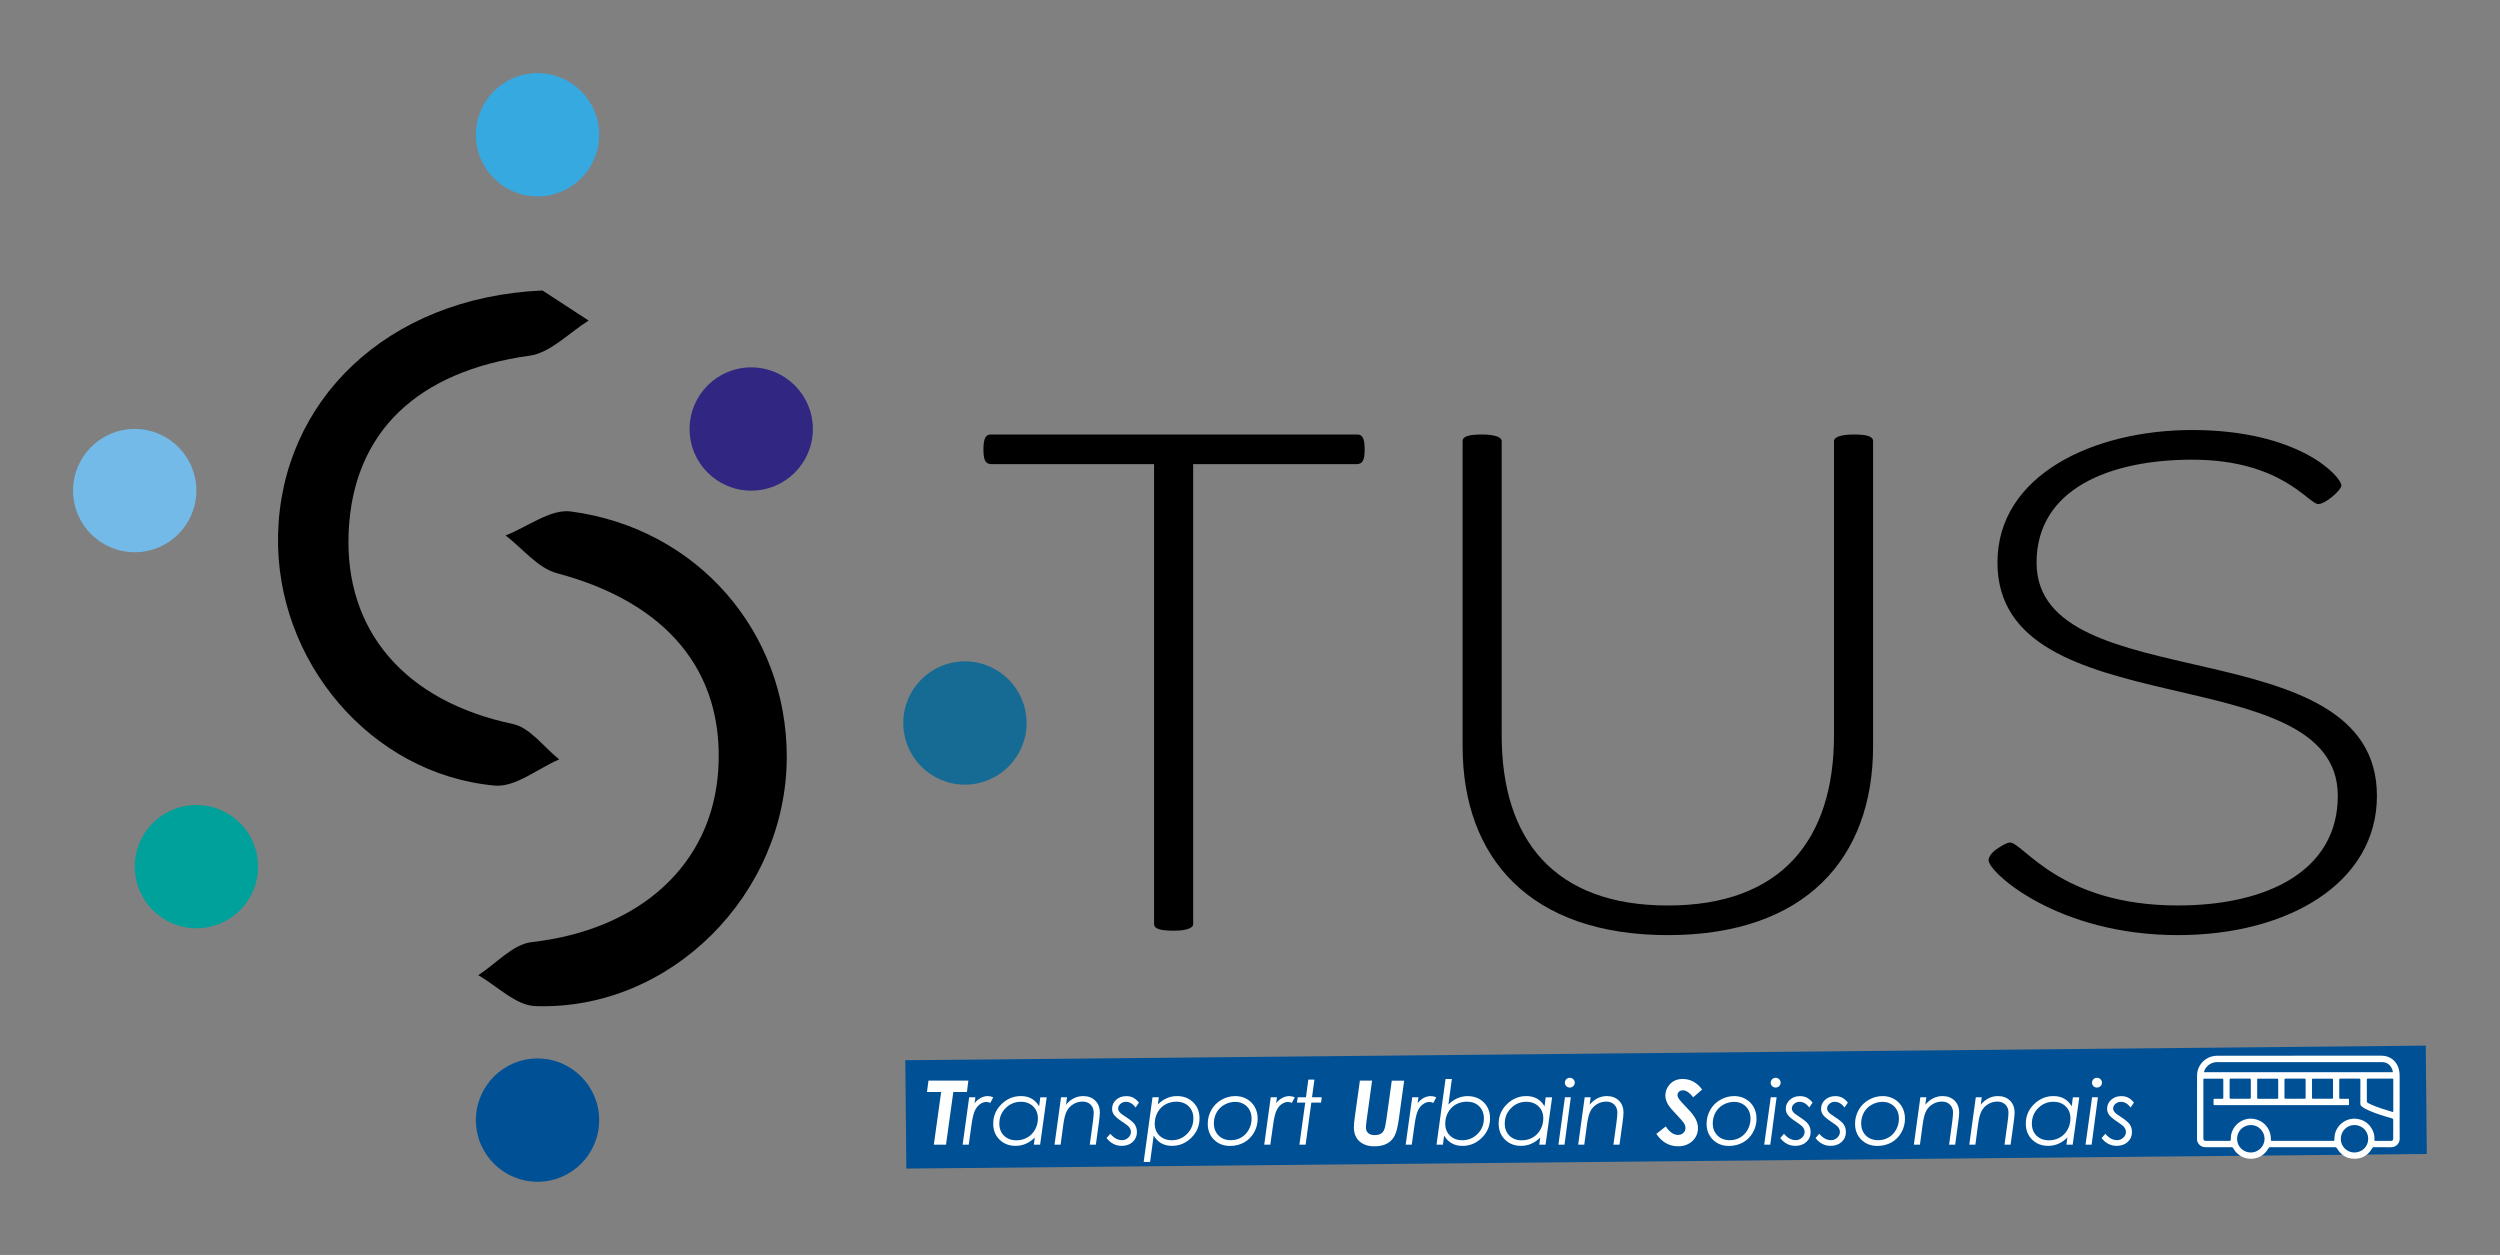 <svg xmlns="http://www.w3.org/2000/svg" width="170.92mm" height="85.798mm" viewBox="0 0 170.92 85.798"><rect x="0" y="0" width="170.92" height="85.798" fill="#808080" stroke="none"/><g transform="translate(-437.37 -70.76)"><line class="st0" x1="499.3" x2="603.25" y1="146.95" y2="145.95" fill="none" stroke="#005095" stroke-miterlimit="10" stroke-width="7.408"></line><g transform="matrix(.265 0 0 .265 1284.4 46.272)"><path d="m-2898.6 330.79v-118.64h-41.96c-1.61 0-2.06-1.15-2.06-3.82 0-2.48 0.46-3.82 1.83-3.82h94.69c1.38 0 1.83 1.34 1.83 3.82 0 2.67-0.46 3.82-2.06 3.82h-42.18v118.65c0 1.15-2.06 1.72-5.04 1.72-3.21-0.01-5.05-0.39-5.05-1.73z"></path><path d="m-2819 284.94v-78.71c0-1.34 1.83-1.72 5.04-1.72 2.98 0 5.04 0.57 5.04 1.72v75.85c0 26.94 13.53 43.94 42.87 43.94s42.87-17 42.87-43.94v-75.85c0-1.15 2.06-1.72 5.04-1.72 3.21 0 5.04 0.38 5.04 1.72v78.71c0 28.85-17.42 48.72-52.96 48.72-35.51 0-52.94-19.87-52.94-48.72z"></path><path d="m-2683.3 314.36c0-0.96 0.92-2.1 2.06-2.87 1.38-0.96 2.75-1.72 3.44-1.72 3.44 0 12.84 16.24 43.33 16.24 23.16 0 41.27-8.98 41.27-28.28 0-36.3-87.81-17.2-87.81-60.18 0-22.74 24.99-34.2 50.21-34.2 27.74 0 38.52 12.04 38.52 14.33 0 1.15-4.13 4.78-5.96 4.78-2.52 0-9.4-11.46-32.56-11.46-21.09 0-40.12 7.45-40.12 26.56 0 35.73 87.81 16.24 87.81 60.18 0 22.35-22.7 35.92-51.36 35.92-31.18 0-48.83-16.24-48.83-19.3z"></path></g><g stroke-width=".265"><path class="st2" d="m601.43 146.42c0 0.728-8e-3 1.458 3e-3 2.185 5e-3 0.299-0.23 0.593-0.595 0.59-0.392-3e-3 -0.781 0-1.172-3e-3 -0.058 0-0.087 0.021-0.116 0.071-0.235 0.413-0.582 0.667-1.058 0.712-0.595 0.058-1.04-0.191-1.347-0.701-0.034-0.058-0.071-0.082-0.14-0.082-1.471 3e-3 -2.942 3e-3 -4.413 0-0.066 0-0.101 0.021-0.135 0.079-0.235 0.41-0.585 0.648-1.056 0.706-0.564 0.069-1.106-0.249-1.349-0.712-0.029-0.053-0.061-0.074-0.124-0.074-0.593 3e-3 -1.188 3e-3 -1.781 0-0.273 0-0.497-0.183-0.561-0.445-8e-3 -0.029-0.011-0.061-0.011-0.093 0-1.46-3e-3 -2.918 3e-3 -4.379 3e-3 -0.585 0.413-1.117 0.976-1.278 0.13-0.037 0.27-0.058 0.405-0.058 3.739-3e-3 7.477 0 11.218-5e-3 0.643 0 1.082 0.415 1.206 0.96 0.032 0.132 0.045 0.273 0.045 0.407 5e-3 0.706 3e-3 1.41 3e-3 2.117zm-8.094-0.106h-4.508c-0.016 0-0.034-3e-3 -0.05 0-0.053 5e-3 -0.074-0.013-0.071-0.069 3e-3 -0.098 3e-3 -0.198 0-0.296-3e-3 -0.056 0.018-0.071 0.071-0.069 0.172 3e-3 0.341-3e-3 0.513 3e-3 0.064 3e-3 0.082-0.021 0.082-0.085-3e-3 -0.402-3e-3 -0.807 0-1.209 0-0.069-0.021-0.085-0.087-0.085-0.392 3e-3 -0.781 0-1.172 0-0.103 0-0.103 0-0.103 0.101v3.966c0 0.153 0.037 0.188 0.193 0.188h1.577c0.018 0 0.042 5e-3 0.058-3e-3 0.018-0.011 0.042-0.032 0.042-0.048 0.011-0.119 5e-3 -0.241 0.026-0.357 0.146-0.741 0.849-1.209 1.558-1.093 0.688 0.114 1.164 0.688 1.161 1.386 0 0.114 0 0.114 0.116 0.114h4.096c0.024 0 0.048-3e-3 0.071 0 0.045 3e-3 0.058-0.016 0.058-0.061 0-0.087 3e-3 -0.175 0.013-0.259 0.085-0.73 0.77-1.275 1.503-1.188 0.466 0.056 0.818 0.288 1.05 0.691 0.135 0.23 0.193 0.482 0.172 0.749-5e-3 0.058 0.024 0.069 0.071 0.069h1.056c0.111 0 0.156-0.048 0.156-0.161 0-0.423 0-0.844 3e-3 -1.267 0-0.064-0.018-0.09-0.082-0.108-0.532-0.151-1.058-0.31-1.566-0.532-0.185-0.082-0.368-0.169-0.524-0.304-0.053-0.048-0.079-0.101-0.077-0.175 3e-3 -0.537 0-1.077 3e-3 -1.614 0-0.071-0.018-0.095-0.093-0.095-0.423 3e-3 -0.849 3e-3 -1.273 0-0.058 0-0.079 0.018-0.079 0.079 3e-3 0.405 3e-3 0.81 0 1.217 0 0.064 0.021 0.085 0.085 0.082 0.161-3e-3 0.323 0 0.484 0 0.098 0 0.098 0 0.098 0.093v0.238c0 0.103 0 0.103-0.103 0.103h-4.53zm-5.289-2.252h12.917c0-0.021 3e-3 -0.034 0-0.048-0.082-0.362-0.333-0.64-0.738-0.64h-11.274c-0.384 0-0.725 0.228-0.873 0.582-0.013 0.032-0.018 0.064-0.032 0.106zm12.941 2.728c3e-3 -0.026 5e-3 -0.045 5e-3 -0.064v-2.156c0-0.05-0.016-0.066-0.066-0.066-0.558 3e-3 -1.119 3e-3 -1.677 0-0.05 0-0.066 0.016-0.066 0.066 3e-3 0.5 0 0.997 3e-3 1.498 0 0.026 0.021 0.066 0.045 0.079 0.064 0.042 0.135 0.077 0.204 0.108 0.466 0.212 0.955 0.362 1.445 0.508 0.034 8e-3 0.069 0.016 0.108 0.026zm-3.582 1.828c-3e-3 0.479 0.378 0.937 0.939 0.934 0.513 0 0.937-0.4 0.934-0.939-3e-3 -0.55-0.437-0.934-0.939-0.937-0.513-5e-3 -0.934 0.423-0.934 0.942zm-5.212 0c0-0.513-0.423-0.947-0.937-0.942-0.519 3e-3 -0.939 0.405-0.942 0.937-3e-3 0.527 0.41 0.937 0.934 0.942 0.516 5e-3 0.945-0.423 0.945-0.937zm-1.664-2.738c0.209 0 0.418-3e-3 0.63 0 0.069 0 0.093-0.018 0.093-0.09-3e-3 -0.4-3e-3 -0.799 0-1.201 0-0.064-0.018-0.087-0.087-0.087-0.423 3e-3 -0.849 3e-3 -1.273 0-0.064 0-0.09 0.016-0.087 0.085 3e-3 0.402 3e-3 0.804 0 1.206 0 0.069 0.024 0.087 0.09 0.085 0.212 0 0.423 3e-3 0.635 3e-3zm3.744 0c0.212 0 0.423-3e-3 0.635 0 0.069 0 0.093-0.018 0.093-0.09-3e-3 -0.4-3e-3 -0.799 0-1.201 0-0.064-0.018-0.087-0.087-0.087-0.423 3e-3 -0.849 3e-3 -1.273 0-0.064 0-0.09 0.016-0.087 0.085 3e-3 0.402 3e-3 0.804 0 1.206 0 0.069 0.026 0.085 0.09 0.085 0.209 0 0.418 3e-3 0.63 3e-3zm-1.868-1.376c-0.214 0-0.429 3e-3 -0.643 0-0.056 0-0.074 0.016-0.074 0.074 3e-3 0.41 3e-3 0.82 0 1.23 0 0.058 0.021 0.074 0.077 0.074 0.426-3e-3 0.855-3e-3 1.281 0 0.058 0 0.079-0.018 0.079-0.079-3e-3 -0.407-3e-3 -0.815 0-1.222 0-0.064-0.024-0.077-0.082-0.074-0.214 0-0.426-3e-3 -0.638-3e-3zm3.749 0h-0.651c-0.05 0-0.066 0.016-0.066 0.066 3e-3 0.413 3e-3 0.826 0 1.236 0 0.061 0.021 0.074 0.077 0.074 0.426-3e-3 0.855-3e-3 1.281 0 0.058 0 0.079-0.018 0.079-0.079-3e-3 -0.407-3e-3 -0.815 0-1.222 0-0.056-0.016-0.077-0.074-0.074-0.217 3e-3 -0.431 0-0.646 0z" fill="#fff"></path><path d="m474.46 90.619c0.476 0.312 1.815 1.185 3.154 2.058-1.341 0.831-2.609 2.207-4.04 2.402-7.652 1.056-12.065 5.202-12.367 12.052-0.302 6.808 3.905 11.586 11.224 13.126 1.175 0.246 2.119 1.585 3.17 2.421-1.471 0.632-3 1.918-4.403 1.791-8.475-0.767-15.023-8.525-14.817-17.166 0.214-9.11 7.395-16.206 18.079-16.685z"></path><path d="m491.16 122.5c-0.011 9.393-7.943 17.378-17.206 17.044-1.32-0.048-2.593-1.376-3.887-2.111 1.214-0.783 2.368-2.117 3.654-2.262 7.398-0.839 12.356-5.286 12.758-11.811 0.415-6.736-3.559-11.425-11.028-13.409-1.31-0.347-2.349-1.696-3.516-2.582 1.495-0.582 3.075-1.826 4.466-1.64 8.668 1.151 14.766 8.252 14.758 16.772z"></path><circle class="st3" cx="474.12" cy="79.974" r="4.215" fill="#36a9e1"></circle><circle class="st4" cx="488.73" cy="100.09" r="4.215" fill="#312783"></circle><circle class="st21" cx="446.58" cy="104.3" r="4.215" fill="#73bae8"></circle><circle class="st14" cx="474.12" cy="147.34" r="4.215" fill="#005095"></circle><circle class="st1" cx="450.8" cy="130.01" r="4.215" fill="#00a19a"></circle><circle class="st5" cx="503.34" cy="120.19" r="4.215" fill="#166b95"></circle></g><g transform="matrix(.265 0 0 .265 1284.4 46.272)" fill="#fff"><path class="st2" d="m-2956.8 371.2h10.29l-0.37 2.94h-3.51l-1.89 13.58h-3.14l1.89-13.58h-3.66z"></path><path class="st2" d="m-2946.3 375.5h1.61l-0.22 1.54c0.43-0.58 0.95-1.04 1.55-1.36s1.22-0.49 1.86-0.49c0.45 0 0.92 0.1 1.41 0.31l-0.76 1.44c-0.4-0.16-0.73-0.24-1-0.24-0.56 0-1.11 0.19-1.65 0.57s-0.99 0.94-1.33 1.67-0.63 1.93-0.86 3.6l-0.73 5.18h-1.57z"></path><path class="st2" d="m-2928 387.72h-1.62l0.25-1.84c-1.44 1.43-3.09 2.15-4.94 2.15-1.69 0-3.08-0.54-4.16-1.61-1.09-1.07-1.63-2.45-1.63-4.13 0-1.95 0.71-3.62 2.13-5.01s3.09-2.09 5.01-2.09c1.04 0 1.95 0.21 2.73 0.64s1.44 1.09 1.98 2l0.29-2.32h1.66zm-6.13-1.12c1.03 0 1.96-0.24 2.81-0.71 0.85-0.48 1.51-1.16 2.01-2.05 0.49-0.89 0.74-1.86 0.74-2.91 0-1.26-0.41-2.29-1.22-3.08s-1.87-1.19-3.17-1.19c-1.53 0-2.84 0.54-3.93 1.63s-1.63 2.42-1.63 4c0 1.3 0.41 2.34 1.22 3.13 0.81 0.78 1.87 1.18 3.17 1.18z"></path><path class="st2" d="m-2922.6 375.5h1.54l-0.26 1.9c1.27-1.48 2.74-2.21 4.42-2.21 1.29 0 2.33 0.39 3.12 1.16s1.19 1.82 1.19 3.13c0 0.52-0.09 1.4-0.26 2.64l-0.77 5.6h-1.57l0.77-5.6c0.16-1.2 0.25-2.08 0.25-2.65 0-0.86-0.27-1.55-0.79-2.07-0.53-0.53-1.22-0.79-2.08-0.79-0.84 0-1.63 0.21-2.35 0.64s-1.29 1.01-1.69 1.74-0.7 1.88-0.92 3.46l-0.71 5.28h-1.57z"></path><path class="st2" d="m-2902.5 376.87-0.87 1.27c-0.7-0.98-1.54-1.47-2.5-1.47-0.55 0-1.02 0.18-1.41 0.53s-0.59 0.74-0.59 1.17c0 0.33 0.12 0.64 0.36 0.94 0.23 0.3 0.75 0.71 1.57 1.22 1.19 0.76 1.98 1.42 2.36 1.98 0.37 0.57 0.56 1.22 0.56 1.96 0 1.03-0.37 1.88-1.09 2.55-0.73 0.67-1.68 1.01-2.85 1.01-1.54 0-2.84-0.67-3.9-2.01l0.97-1.11c0.92 1.1 1.93 1.65 3.01 1.65 0.62 0 1.16-0.21 1.62-0.64s0.69-0.92 0.69-1.48c0-0.46-0.17-0.89-0.52-1.31-0.22-0.27-0.82-0.73-1.79-1.37-1.05-0.7-1.73-1.29-2.06-1.75s-0.49-0.97-0.49-1.55c0-0.91 0.35-1.68 1.04-2.31 0.7-0.64 1.57-0.95 2.64-0.95 0.63 0 1.19 0.12 1.7 0.37 0.51 0.24 1.02 0.67 1.55 1.3z"></path><path class="st2" d="m-2899 375.5h1.63l-0.25 1.84c1.44-1.43 3.09-2.15 4.94-2.15 1.7 0 3.09 0.54 4.18 1.61s1.63 2.45 1.63 4.13c0 1.95-0.71 3.62-2.12 5.01s-3.07 2.09-4.98 2.09c-1.04 0-1.95-0.21-2.73-0.65-0.79-0.43-1.45-1.1-2-2l-0.92 6.8h-1.66zm6.14 1.13c-1.02 0-1.96 0.24-2.81 0.71s-1.52 1.16-2.02 2.05-0.74 1.86-0.74 2.91c0 1.27 0.41 2.29 1.23 3.09 0.82 0.79 1.88 1.19 3.17 1.19 1.53 0 2.84-0.54 3.93-1.63s1.64-2.42 1.64-4c0-1.3-0.41-2.34-1.22-3.13s-1.87-1.19-3.18-1.19z"></path><path class="st2" d="m-2877.6 375.19c1.06 0 2.04 0.25 2.92 0.75s1.58 1.19 2.07 2.08c0.5 0.89 0.74 1.89 0.74 3.02 0 1.28-0.32 2.47-0.95 3.57s-1.49 1.95-2.55 2.54-2.28 0.9-3.63 0.9c-1.67 0-3.05-0.54-4.13-1.61s-1.62-2.44-1.62-4.11c0-1.3 0.32-2.5 0.95-3.6s1.5-1.96 2.61-2.59 2.3-0.95 3.59-0.95zm-0.04 1.49c-0.99 0-1.93 0.24-2.8 0.73-0.88 0.49-1.55 1.16-2.02 2s-0.71 1.79-0.71 2.81c0 1.29 0.41 2.33 1.21 3.14 0.81 0.8 1.86 1.21 3.14 1.21 1 0 1.91-0.23 2.72-0.7s1.46-1.14 1.94-2.03c0.48-0.88 0.72-1.83 0.72-2.84 0-0.85-0.18-1.6-0.54-2.25s-0.87-1.16-1.53-1.53c-0.63-0.36-1.35-0.54-2.13-0.54z"></path><path class="st2" d="m-2868.5 375.5h1.61l-0.22 1.54c0.43-0.58 0.94-1.04 1.55-1.36 0.6-0.33 1.22-0.49 1.86-0.49 0.45 0 0.92 0.1 1.41 0.31l-0.76 1.44c-0.4-0.16-0.73-0.24-0.99-0.24-0.56 0-1.11 0.19-1.65 0.57-0.55 0.38-0.99 0.94-1.33 1.67s-0.63 1.93-0.86 3.6l-0.73 5.18h-1.57z"></path><path class="st2" d="m-2858.8 370.93h1.57l-0.62 4.57h2.51l-0.18 1.37h-2.51l-1.47 10.85h-1.6l1.5-10.85h-2.14l0.2-1.37h2.13z"></path><path class="st2" d="m-2845.5 371.2h3.15l-1.41 10.2c-0.12 0.89-0.18 1.52-0.18 1.89 0 0.62 0.2 1.11 0.59 1.45 0.39 0.35 0.96 0.52 1.71 0.52 0.6 0 1.13-0.13 1.58-0.39 0.34-0.19 0.61-0.52 0.81-0.97s0.4-1.35 0.59-2.7l1.39-9.99h3.19l-1.36 9.86c-0.28 2.03-0.65 3.49-1.11 4.37s-1.12 1.56-1.99 2.02-1.92 0.69-3.17 0.69c-1.68 0-2.99-0.44-3.93-1.31s-1.41-2.07-1.41-3.59c0-0.66 0.09-1.63 0.28-2.92z"></path><path class="st2" d="m-2832 375.5h1.61l-0.22 1.54c0.43-0.58 0.95-1.04 1.55-1.36s1.22-0.49 1.86-0.49c0.45 0 0.92 0.1 1.41 0.31l-0.76 1.44c-0.4-0.16-0.73-0.24-1-0.24-0.56 0-1.11 0.19-1.65 0.57s-0.99 0.94-1.33 1.67-0.63 1.93-0.86 3.6l-0.73 5.18h-1.57z"></path><path class="st2" d="m-2823.4 370.79h1.63l-0.89 6.57c1.46-1.44 3.11-2.16 4.95-2.16 1.69 0 3.08 0.54 4.17 1.61 1.08 1.07 1.62 2.45 1.62 4.13 0 1.95-0.71 3.62-2.12 5.01s-3.07 2.09-4.99 2.09c-1.04 0-1.95-0.21-2.73-0.65-0.79-0.43-1.46-1.1-2.02-2l-0.29 2.34h-1.66zm5.49 5.84c-1.02 0-1.96 0.24-2.81 0.71-0.85 0.48-1.52 1.16-2.02 2.05s-0.74 1.86-0.74 2.91c0 1.27 0.41 2.29 1.23 3.09s1.88 1.19 3.17 1.19c1.53 0 2.84-0.54 3.94-1.63 1.09-1.09 1.63-2.42 1.63-4 0-1.3-0.41-2.34-1.22-3.13-0.8-0.8-1.86-1.19-3.18-1.19z"></path><path class="st2" d="m-2797.6 387.72h-1.62l0.25-1.84c-1.44 1.43-3.09 2.15-4.94 2.15-1.69 0-3.08-0.54-4.16-1.61-1.09-1.07-1.63-2.45-1.63-4.13 0-1.95 0.71-3.62 2.13-5.01s3.09-2.09 5-2.09c1.04 0 1.95 0.21 2.73 0.64 0.79 0.43 1.44 1.09 1.98 2l0.29-2.32h1.66zm-6.14-1.12c1.03 0 1.96-0.24 2.81-0.71 0.84-0.48 1.51-1.16 2.01-2.05s0.74-1.86 0.74-2.91c0-1.26-0.41-2.29-1.22-3.08s-1.87-1.19-3.17-1.19c-1.53 0-2.84 0.54-3.92 1.63-1.09 1.09-1.63 2.42-1.63 4 0 1.3 0.41 2.34 1.22 3.13s1.86 1.18 3.16 1.18z"></path><path class="st2" d="m-2792.6 375.5h1.52l-1.63 12.22h-1.57zm1.26-5.03c0.35 0 0.65 0.12 0.9 0.37s0.38 0.54 0.38 0.89-0.13 0.65-0.38 0.89-0.55 0.37-0.9 0.37c-0.36 0-0.66-0.12-0.91-0.37s-0.37-0.54-0.37-0.89c0-0.34 0.12-0.64 0.37-0.89 0.25-0.24 0.55-0.37 0.91-0.37z"></path><path class="st2" d="m-2787.5 375.5h1.54l-0.26 1.9c1.27-1.48 2.74-2.21 4.42-2.21 1.29 0 2.33 0.39 3.12 1.16s1.19 1.82 1.19 3.13c0 0.52-0.09 1.4-0.26 2.64l-0.77 5.6h-1.57l0.77-5.6c0.16-1.2 0.25-2.08 0.25-2.65 0-0.86-0.27-1.55-0.79-2.07-0.53-0.53-1.22-0.79-2.08-0.79-0.84 0-1.63 0.21-2.35 0.64s-1.29 1.01-1.69 1.74-0.7 1.88-0.92 3.46l-0.71 5.28h-1.57z"></path><path class="st2" d="m-2757.2 373.5-2.3 2c-0.95-1.2-1.83-1.8-2.65-1.8-0.41 0-0.74 0.12-1.01 0.35-0.27 0.24-0.4 0.52-0.4 0.85 0 0.31 0.12 0.65 0.37 1.02s0.98 1.2 2.22 2.48c0.66 0.68 1.09 1.17 1.29 1.45 0.5 0.66 0.85 1.27 1.07 1.85 0.22 0.57 0.33 1.15 0.33 1.75 0 1.33-0.48 2.44-1.44 3.34s-2.2 1.35-3.7 1.35c-2.29 0-4.16-1.07-5.6-3.2l2.43-1.92c0.98 1.46 2.04 2.19 3.17 2.19 0.54 0 1-0.17 1.37-0.52 0.37-0.34 0.55-0.76 0.55-1.25 0-0.38-0.11-0.77-0.34-1.17-0.22-0.4-0.87-1.14-1.93-2.25-1.12-1.16-1.86-2.04-2.21-2.63-0.47-0.8-0.71-1.59-0.71-2.36 0-1.02 0.34-1.93 1.02-2.74 0.86-1.01 2.01-1.52 3.46-1.52 2 0.02 3.67 0.92 5.01 2.73z"></path><path class="st2" d="m-2748.9 375.19c1.06 0 2.04 0.25 2.92 0.75s1.58 1.19 2.07 2.08c0.5 0.89 0.74 1.89 0.74 3.02 0 1.28-0.32 2.47-0.95 3.57s-1.49 1.95-2.55 2.54c-1.07 0.6-2.28 0.9-3.63 0.9-1.67 0-3.05-0.54-4.13-1.61s-1.62-2.44-1.62-4.11c0-1.3 0.32-2.5 0.95-3.6s1.5-1.96 2.61-2.59 2.3-0.95 3.59-0.95zm-0.03 1.49c-0.99 0-1.93 0.24-2.8 0.73s-1.55 1.16-2.02 2c-0.47 0.85-0.71 1.79-0.71 2.81 0 1.29 0.4 2.33 1.21 3.14s1.86 1.21 3.14 1.21c1 0 1.91-0.23 2.72-0.7s1.46-1.14 1.95-2.03c0.48-0.88 0.72-1.83 0.72-2.84 0-0.85-0.18-1.6-0.54-2.25s-0.87-1.16-1.53-1.53c-0.65-0.36-1.37-0.54-2.14-0.54z"></path><path class="st2" d="m-2739.5 375.5h1.51l-1.63 12.22h-1.57zm1.26-5.03c0.35 0 0.65 0.12 0.91 0.37 0.25 0.25 0.38 0.54 0.38 0.89s-0.13 0.65-0.38 0.89-0.55 0.37-0.91 0.37-0.66-0.12-0.91-0.37-0.37-0.54-0.37-0.89c0-0.34 0.13-0.64 0.37-0.89 0.25-0.24 0.55-0.37 0.91-0.37z"></path><path class="st2" d="m-2728.7 376.87-0.87 1.27c-0.7-0.98-1.54-1.47-2.5-1.47-0.55 0-1.02 0.18-1.41 0.53s-0.58 0.74-0.58 1.17c0 0.33 0.12 0.64 0.36 0.94 0.23 0.3 0.75 0.71 1.57 1.22 1.19 0.76 1.98 1.42 2.36 1.98 0.38 0.57 0.56 1.22 0.56 1.96 0 1.03-0.37 1.88-1.1 2.55s-1.68 1.01-2.85 1.01c-1.54 0-2.84-0.67-3.89-2.01l0.97-1.11c0.92 1.1 1.93 1.65 3.01 1.65 0.62 0 1.16-0.21 1.62-0.64s0.69-0.92 0.69-1.48c0-0.46-0.17-0.89-0.52-1.31-0.22-0.27-0.82-0.73-1.79-1.37-1.04-0.7-1.73-1.29-2.06-1.75s-0.49-0.97-0.49-1.55c0-0.91 0.35-1.68 1.04-2.31 0.7-0.64 1.57-0.95 2.64-0.95 0.63 0 1.19 0.12 1.7 0.37 0.5 0.24 1.02 0.67 1.54 1.3z"></path><path class="st2" d="m-2719.6 376.87-0.87 1.27c-0.7-0.98-1.54-1.47-2.5-1.47-0.55 0-1.02 0.18-1.41 0.53s-0.58 0.74-0.58 1.17c0 0.33 0.12 0.64 0.36 0.94 0.23 0.3 0.75 0.71 1.57 1.22 1.19 0.76 1.98 1.42 2.36 1.98 0.38 0.57 0.56 1.22 0.56 1.96 0 1.03-0.37 1.88-1.1 2.55s-1.68 1.01-2.85 1.01c-1.54 0-2.84-0.67-3.89-2.01l0.97-1.11c0.92 1.1 1.93 1.65 3.01 1.65 0.62 0 1.16-0.21 1.62-0.64s0.69-0.92 0.69-1.48c0-0.46-0.17-0.89-0.52-1.31-0.22-0.27-0.82-0.73-1.79-1.37-1.04-0.7-1.73-1.29-2.06-1.75s-0.49-0.97-0.49-1.55c0-0.91 0.35-1.68 1.04-2.31 0.7-0.64 1.57-0.95 2.64-0.95 0.63 0 1.19 0.12 1.7 0.37 0.51 0.24 1.02 0.67 1.54 1.3z"></path><path class="st2" d="m-2710.6 375.19c1.06 0 2.04 0.25 2.92 0.75s1.58 1.19 2.07 2.08c0.5 0.89 0.74 1.89 0.74 3.02 0 1.28-0.32 2.47-0.95 3.57s-1.49 1.95-2.55 2.54c-1.07 0.6-2.28 0.9-3.63 0.9-1.67 0-3.05-0.54-4.13-1.61s-1.62-2.44-1.62-4.11c0-1.3 0.32-2.5 0.95-3.6s1.5-1.96 2.61-2.59 2.29-0.95 3.59-0.95zm-0.04 1.49c-0.99 0-1.93 0.24-2.8 0.73s-1.55 1.16-2.02 2c-0.47 0.85-0.71 1.79-0.71 2.81 0 1.29 0.4 2.33 1.21 3.14s1.86 1.21 3.14 1.21c1 0 1.91-0.23 2.72-0.7s1.46-1.14 1.95-2.03c0.48-0.88 0.72-1.83 0.72-2.84 0-0.85-0.18-1.6-0.54-2.25s-0.87-1.16-1.53-1.53c-0.65-0.36-1.36-0.54-2.14-0.54z"></path><path class="st2" d="m-2700.9 375.5h1.54l-0.26 1.9c1.27-1.48 2.74-2.21 4.42-2.21 1.29 0 2.33 0.39 3.12 1.16s1.19 1.82 1.19 3.13c0 0.52-0.09 1.4-0.26 2.64l-0.77 5.6h-1.57l0.77-5.6c0.16-1.2 0.25-2.08 0.25-2.65 0-0.86-0.27-1.55-0.79-2.07-0.53-0.53-1.22-0.79-2.08-0.79-0.84 0-1.63 0.21-2.35 0.64s-1.29 1.01-1.69 1.74-0.7 1.88-0.92 3.46l-0.71 5.28h-1.57z"></path><path class="st2" d="m-2686.6 375.5h1.54l-0.26 1.9c1.27-1.48 2.74-2.21 4.42-2.21 1.29 0 2.33 0.39 3.12 1.16s1.19 1.82 1.19 3.13c0 0.52-0.08 1.4-0.26 2.64l-0.77 5.6h-1.57l0.77-5.6c0.17-1.2 0.25-2.08 0.25-2.65 0-0.86-0.26-1.55-0.79-2.07-0.53-0.53-1.22-0.79-2.08-0.79-0.84 0-1.63 0.21-2.35 0.64s-1.29 1.01-1.69 1.74-0.71 1.88-0.92 3.46l-0.71 5.28h-1.57z"></path><path class="st2" d="m-2661.6 387.72h-1.62l0.25-1.84c-1.44 1.43-3.09 2.15-4.94 2.15-1.69 0-3.08-0.54-4.16-1.61-1.09-1.07-1.63-2.45-1.63-4.13 0-1.95 0.71-3.62 2.13-5.01s3.09-2.09 5.01-2.09c1.04 0 1.95 0.21 2.73 0.64s1.44 1.09 1.98 2l0.29-2.32h1.66zm-6.14-1.12c1.03 0 1.96-0.24 2.81-0.71 0.85-0.48 1.51-1.16 2.01-2.05 0.49-0.89 0.74-1.86 0.74-2.91 0-1.26-0.41-2.29-1.22-3.08s-1.87-1.19-3.17-1.19c-1.53 0-2.84 0.54-3.93 1.63s-1.63 2.42-1.63 4c0 1.3 0.41 2.34 1.22 3.13 0.81 0.78 1.87 1.18 3.17 1.18z"></path><path class="st2" d="m-2656.6 375.5h1.51l-1.63 12.22h-1.57zm1.26-5.03c0.35 0 0.65 0.12 0.91 0.37 0.25 0.25 0.38 0.54 0.38 0.89s-0.13 0.65-0.38 0.89-0.55 0.37-0.91 0.37-0.66-0.12-0.91-0.37-0.37-0.54-0.37-0.89c0-0.34 0.13-0.64 0.37-0.89 0.25-0.24 0.55-0.37 0.91-0.37z"></path><path class="st2" d="m-2645.8 376.87-0.87 1.27c-0.7-0.98-1.54-1.47-2.5-1.47-0.55 0-1.02 0.18-1.41 0.53s-0.58 0.74-0.58 1.17c0 0.33 0.12 0.64 0.36 0.94 0.23 0.3 0.75 0.71 1.57 1.22 1.19 0.76 1.98 1.42 2.36 1.98 0.38 0.57 0.56 1.22 0.56 1.96 0 1.03-0.37 1.88-1.1 2.55s-1.68 1.01-2.85 1.01c-1.54 0-2.84-0.67-3.89-2.01l0.97-1.11c0.92 1.1 1.93 1.65 3.01 1.65 0.62 0 1.16-0.21 1.62-0.64s0.69-0.92 0.69-1.48c0-0.46-0.17-0.89-0.52-1.31-0.22-0.27-0.82-0.73-1.79-1.37-1.04-0.7-1.73-1.29-2.06-1.75s-0.49-0.97-0.49-1.55c0-0.91 0.35-1.68 1.04-2.31 0.7-0.64 1.57-0.95 2.64-0.95 0.63 0 1.19 0.12 1.7 0.37 0.5 0.24 1.02 0.67 1.54 1.3z"></path></g></g></svg>